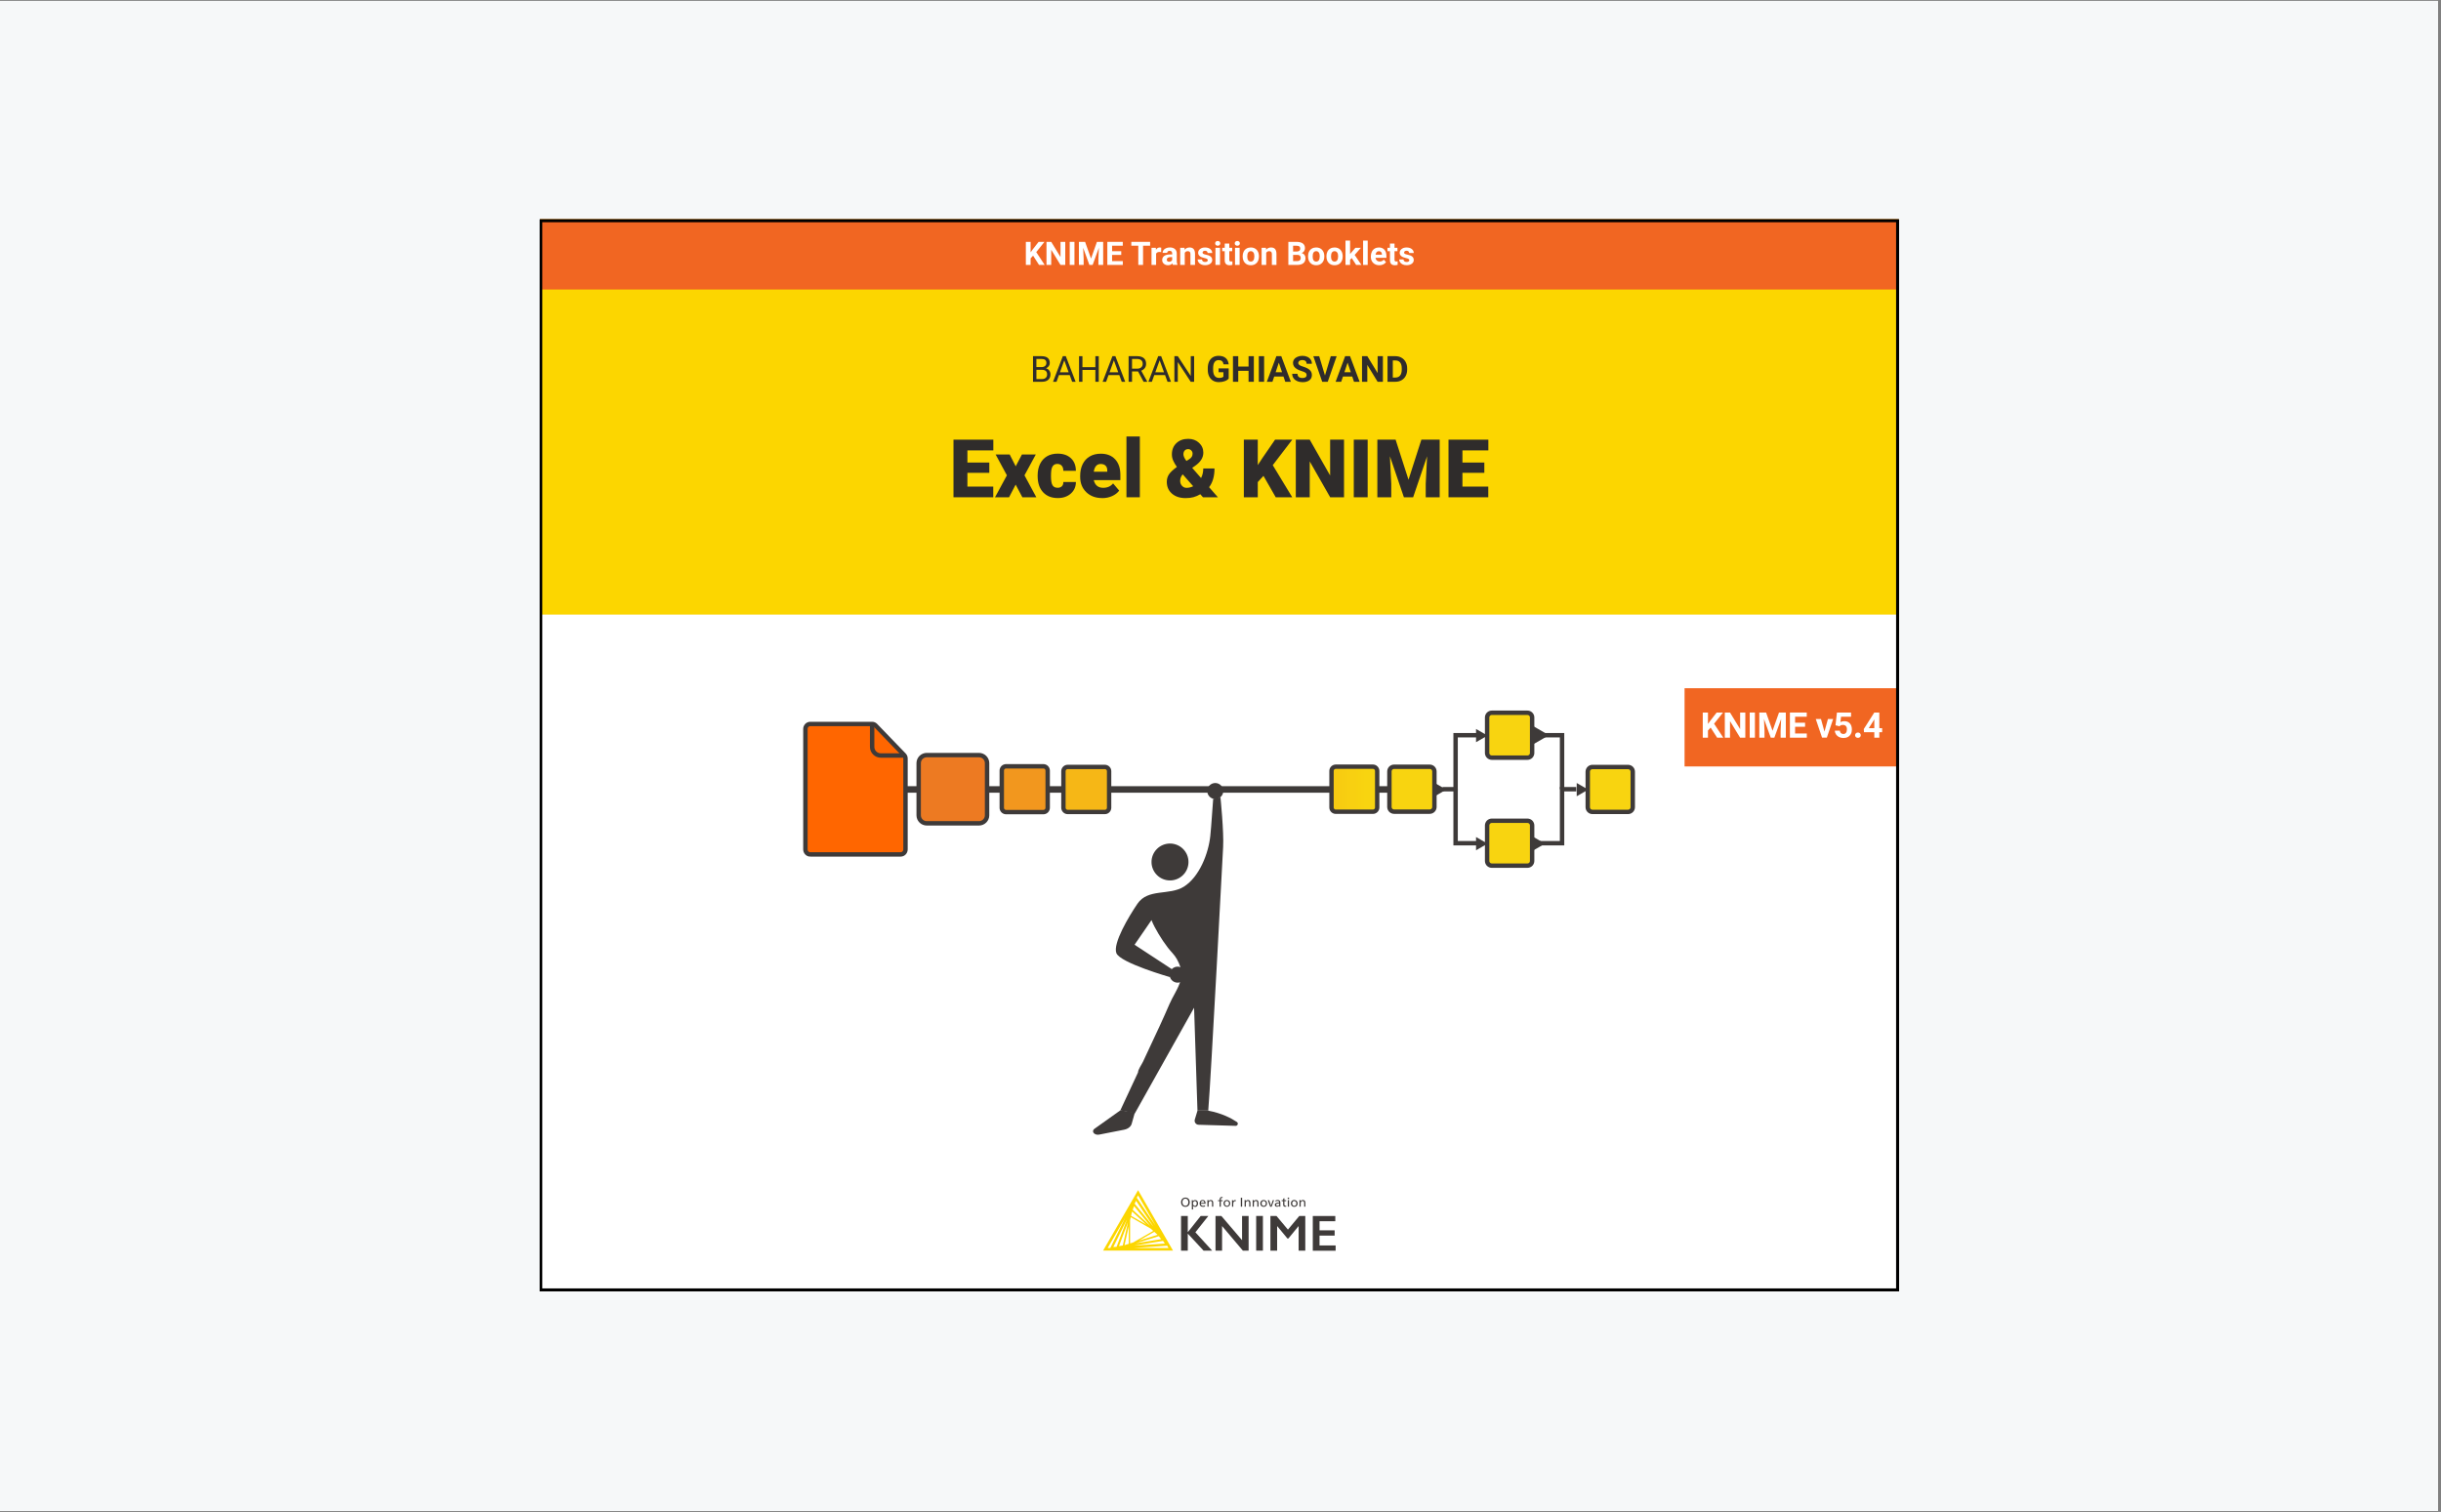 <svg xmlns="http://www.w3.org/2000/svg" xmlns:xlink="http://www.w3.org/1999/xlink" width="807" zoomAndPan="magnify" viewBox="0 0 605.25 375" height="500" preserveAspectRatio="xMidYMid meet" version="1.2"><rect x="0" y="0" width="605.25" height="375" fill="#808080" stroke="none"/><defs><clipPath id="072f1e853f"><path d="M 0 0.23 L 604.5 0.23 L 604.5 374.766 L 0 374.766 Z M 0 0.23 "/></clipPath><clipPath id="ccfc236ec9"><path d="M 133.805 152 L 470.887 152 L 470.887 320.305 L 133.805 320.305 Z M 133.805 152 "/></clipPath><clipPath id="59c99802c5"><path d="M 133.805 54.383 L 470.887 54.383 L 470.887 153 L 133.805 153 Z M 133.805 54.383 "/></clipPath><clipPath id="553202cc56"><path d="M 133.805 54.383 L 470.887 54.383 L 470.887 72 L 133.805 72 Z M 133.805 54.383 "/></clipPath><clipPath id="b851b49183"><path d="M 417 170 L 470.887 170 L 470.887 191 L 417 191 Z M 417 170 "/></clipPath><clipPath id="18063e3911"><path d="M 330 190 L 342 190 L 342 202 L 330 202 Z M 330 190 "/></clipPath><clipPath id="35bbe72d25"><path d="M 331.293 190.254 L 340.504 190.254 C 340.645 190.254 340.781 190.281 340.91 190.336 C 341.039 190.391 341.156 190.465 341.254 190.566 C 341.355 190.664 341.43 190.777 341.484 190.91 C 341.539 191.039 341.566 191.172 341.566 191.312 L 341.566 200.375 C 341.566 200.516 341.539 200.652 341.484 200.781 C 341.43 200.91 341.355 201.023 341.254 201.125 C 341.156 201.223 341.039 201.301 340.91 201.352 C 340.781 201.406 340.645 201.434 340.504 201.434 L 331.293 201.434 C 331.152 201.434 331.016 201.406 330.887 201.352 C 330.758 201.301 330.641 201.223 330.543 201.125 C 330.445 201.023 330.367 200.91 330.312 200.781 C 330.262 200.652 330.234 200.516 330.234 200.375 L 330.234 191.312 C 330.234 191.172 330.262 191.039 330.312 190.91 C 330.367 190.777 330.445 190.664 330.543 190.566 C 330.641 190.465 330.758 190.391 330.887 190.336 C 331.016 190.281 331.152 190.254 331.293 190.254 Z M 331.293 190.254 "/></clipPath><linearGradient x1="394.83" gradientTransform="matrix(0.497,0,0,0.496,133.918,54.384)" y1="285" x2="417.62" gradientUnits="userSpaceOnUse" y2="285" id="8e92691d8b"><stop style="stop-color:#f7ca12;stop-opacity:1;" offset="0"/><stop style="stop-color:#f7ca12;stop-opacity:1;" offset="0.062"/><stop style="stop-color:#f7cb11;stop-opacity:1;" offset="0.125"/><stop style="stop-color:#f7cc11;stop-opacity:1;" offset="0.188"/><stop style="stop-color:#f7cd11;stop-opacity:1;" offset="0.25"/><stop style="stop-color:#f7ce11;stop-opacity:1;" offset="0.312"/><stop style="stop-color:#f8cf11;stop-opacity:1;" offset="0.375"/><stop style="stop-color:#f8d011;stop-opacity:1;" offset="0.438"/><stop style="stop-color:#f8d011;stop-opacity:1;" offset="0.5"/><stop style="stop-color:#f8d110;stop-opacity:1;" offset="0.562"/><stop style="stop-color:#f8d210;stop-opacity:1;" offset="0.625"/><stop style="stop-color:#f8d310;stop-opacity:1;" offset="0.688"/><stop style="stop-color:#f8d410;stop-opacity:1;" offset="0.75"/><stop style="stop-color:#f8d410;stop-opacity:1;" offset="1"/></linearGradient><clipPath id="5c12cdf105"><path d="M 133.805 54.383 L 470.887 54.383 L 470.887 320.305 L 133.805 320.305 Z M 133.805 54.383 "/></clipPath></defs><g id="101510bd67"><g clip-rule="nonzero" clip-path="url(#072f1e853f)"><path style=" stroke:none;fill-rule:nonzero;fill:#ffffff;fill-opacity:1;" d="M 0 0.23 L 604.5 0.23 L 604.5 374.77 L 0 374.77 Z M 0 0.23 "/><path style=" stroke:none;fill-rule:nonzero;fill:#f6f8f9;fill-opacity:1;" d="M 0 0.23 L 604.5 0.23 L 604.5 374.77 L 0 374.77 Z M 0 0.23 "/></g><g clip-rule="nonzero" clip-path="url(#ccfc236ec9)"><path style=" stroke:none;fill-rule:nonzero;fill:#ffffff;fill-opacity:1;" d="M 133.918 152.43 L 470.77 152.43 L 470.77 320.301 L 133.918 320.301 Z M 133.918 152.43 "/></g><g clip-rule="nonzero" clip-path="url(#59c99802c5)"><path style=" stroke:none;fill-rule:nonzero;fill:#fcd600;fill-opacity:1;" d="M 133.918 54.383 L 470.77 54.383 L 470.77 152.434 L 133.918 152.434 Z M 133.918 54.383 "/></g><path style=" stroke:none;fill-rule:nonzero;fill:#2f2c2b;fill-opacity:1;" d="M 245.301 117.273 L 239.871 117.273 L 239.871 120.688 L 246.277 120.688 L 246.277 123.336 L 236.418 123.336 L 236.418 109.047 L 246.297 109.047 L 246.297 111.707 L 239.871 111.707 L 239.871 114.723 L 245.301 114.723 Z M 245.301 117.273 "/><path style=" stroke:none;fill-rule:nonzero;fill:#2f2c2b;fill-opacity:1;" d="M 251.848 115.645 L 253.391 112.719 L 256.828 112.719 L 254.023 117.895 L 256.965 123.344 L 253.504 123.344 L 251.832 120.199 L 250.191 123.344 L 246.711 123.344 L 249.66 117.895 L 246.867 112.719 L 250.348 112.719 L 251.844 115.645 Z M 251.848 115.645 "/><path style=" stroke:none;fill-rule:nonzero;fill:#2f2c2b;fill-opacity:1;" d="M 262.203 120.984 C 262.672 120.984 263.031 120.859 263.289 120.609 C 263.547 120.355 263.668 120.004 263.66 119.551 L 266.77 119.551 C 266.77 120.719 266.352 121.668 265.516 122.414 C 264.68 123.16 263.602 123.531 262.285 123.531 C 260.738 123.531 259.52 123.043 258.625 122.078 C 257.73 121.109 257.285 119.77 257.285 118.051 L 257.285 117.914 C 257.285 116.84 257.484 115.891 257.883 115.07 C 258.281 114.25 258.852 113.613 259.598 113.172 C 260.344 112.73 261.23 112.512 262.254 112.512 C 263.637 112.512 264.734 112.895 265.547 113.66 C 266.355 114.422 266.766 115.461 266.766 116.77 L 263.656 116.77 C 263.656 116.219 263.523 115.797 263.254 115.504 C 262.984 115.211 262.621 115.062 262.168 115.062 C 261.309 115.062 260.809 115.609 260.664 116.703 C 260.617 117.047 260.594 117.523 260.594 118.137 C 260.594 119.203 260.723 119.941 260.977 120.355 C 261.23 120.766 261.637 120.977 262.195 120.977 Z M 262.203 120.984 "/><path style=" stroke:none;fill-rule:nonzero;fill:#2f2c2b;fill-opacity:1;" d="M 273.312 123.535 C 271.68 123.535 270.359 123.051 269.348 122.078 C 268.34 121.105 267.832 119.84 267.832 118.285 L 267.832 118.012 C 267.832 116.926 268.035 115.965 268.438 115.137 C 268.844 114.309 269.43 113.664 270.203 113.207 C 270.98 112.75 271.895 112.527 272.961 112.527 C 274.457 112.527 275.633 112.988 276.5 113.918 C 277.363 114.844 277.797 116.137 277.797 117.789 L 277.797 119.074 L 271.207 119.074 C 271.328 119.668 271.586 120.137 271.984 120.48 C 272.383 120.82 272.906 120.988 273.535 120.988 C 274.586 120.988 275.406 120.621 275.992 119.895 L 277.504 121.68 C 277.09 122.25 276.504 122.703 275.75 123.039 C 274.992 123.379 274.176 123.547 273.309 123.547 Z M 272.938 115.074 C 271.969 115.074 271.395 115.715 271.207 117 L 274.551 117 L 274.551 116.746 C 274.566 116.215 274.43 115.805 274.148 115.516 C 273.863 115.223 273.461 115.078 272.938 115.078 Z M 272.938 115.074 "/><path style=" stroke:none;fill-rule:nonzero;fill:#2f2c2b;fill-opacity:1;" d="M 279.305 108.258 L 282.625 108.258 L 282.625 123.336 L 279.305 123.336 Z M 279.305 108.258 "/><path style=" stroke:none;fill-rule:nonzero;fill:#2f2c2b;fill-opacity:1;" d="M 291.809 115.812 C 291.422 115.262 291.117 114.742 290.898 114.246 C 290.68 113.75 290.57 113.23 290.57 112.707 C 290.57 111.555 290.941 110.621 291.688 109.91 C 292.434 109.203 293.414 108.844 294.617 108.844 C 295.703 108.844 296.598 109.172 297.301 109.832 C 298.008 110.488 298.367 111.305 298.367 112.277 C 298.367 113.496 297.695 114.578 296.352 115.52 L 295.605 116.043 L 297.809 118.562 C 298.172 117.844 298.352 117.055 298.352 116.195 L 301.137 116.195 C 301.137 118.125 300.688 119.676 299.797 120.836 L 301.98 123.336 L 298.281 123.336 L 297.617 122.582 C 297.062 122.91 296.504 123.152 295.93 123.309 C 295.359 123.465 294.707 123.543 293.984 123.543 C 292.57 123.543 291.434 123.168 290.586 122.43 C 289.734 121.691 289.309 120.711 289.309 119.5 C 289.309 118.84 289.477 118.238 289.816 117.703 C 290.152 117.168 290.809 116.543 291.785 115.828 L 291.812 115.809 Z M 294.199 120.996 C 294.777 120.996 295.328 120.859 295.852 120.594 L 293.273 117.668 L 293.188 117.73 C 292.812 118.184 292.625 118.703 292.625 119.277 C 292.625 119.754 292.773 120.16 293.078 120.492 C 293.379 120.824 293.754 120.996 294.195 120.996 Z M 293.43 112.66 C 293.43 113.117 293.68 113.672 294.176 114.328 L 294.836 113.918 C 295.141 113.719 295.359 113.52 295.492 113.305 C 295.629 113.094 295.703 112.828 295.703 112.512 C 295.703 112.211 295.598 111.953 295.387 111.727 C 295.18 111.504 294.922 111.395 294.613 111.395 C 294.246 111.395 293.957 111.508 293.746 111.742 C 293.539 111.977 293.434 112.277 293.434 112.66 Z M 293.43 112.66 "/><path style=" stroke:none;fill-rule:nonzero;fill:#2f2c2b;fill-opacity:1;" d="M 313.281 118.023 L 311.867 119.57 L 311.867 123.336 L 308.414 123.336 L 308.414 109.047 L 311.867 109.047 L 311.867 115.352 L 313.062 113.535 L 316.152 109.047 L 320.418 109.047 L 315.582 115.371 L 320.418 123.344 L 316.324 123.344 L 313.277 118.023 Z M 313.281 118.023 "/><path style=" stroke:none;fill-rule:nonzero;fill:#2f2c2b;fill-opacity:1;" d="M 333.25 123.336 L 329.82 123.336 L 324.75 114.441 L 324.75 123.336 L 321.297 123.336 L 321.297 109.047 L 324.75 109.047 L 329.809 117.941 L 329.809 109.047 L 333.25 109.047 Z M 333.25 123.336 "/><path style=" stroke:none;fill-rule:nonzero;fill:#2f2c2b;fill-opacity:1;" d="M 335.672 109.047 L 339.113 109.047 L 339.113 123.336 L 335.672 123.336 Z M 335.672 109.047 "/><path style=" stroke:none;fill-rule:nonzero;fill:#2f2c2b;fill-opacity:1;" d="M 346.043 109.047 L 349.242 118.988 L 352.43 109.047 L 356.973 109.047 L 356.973 123.336 L 353.512 123.336 L 353.512 120.004 L 353.848 113.172 L 350.387 123.344 L 348.102 123.344 L 344.633 113.164 L 344.965 120.004 L 344.965 123.336 L 341.516 123.336 L 341.516 109.047 L 346.051 109.047 Z M 346.043 109.047 "/><path style=" stroke:none;fill-rule:nonzero;fill:#2f2c2b;fill-opacity:1;" d="M 368.043 117.273 L 362.613 117.273 L 362.613 120.688 L 369.02 120.688 L 369.02 123.336 L 359.16 123.336 L 359.16 109.047 L 369.039 109.047 L 369.039 111.707 L 362.613 111.707 L 362.613 114.723 L 368.043 114.723 Z M 368.043 117.273 "/><path style=" stroke:none;fill-rule:nonzero;fill:#2f2c2b;fill-opacity:1;" d="M 256.137 94.691 L 256.137 88.34 L 258.215 88.34 C 258.906 88.34 259.426 88.484 259.773 88.766 C 260.121 89.051 260.297 89.473 260.297 90.031 C 260.297 90.332 260.211 90.594 260.043 90.82 C 259.871 91.051 259.645 91.23 259.352 91.352 C 259.695 91.445 259.969 91.629 260.164 91.898 C 260.363 92.168 260.465 92.488 260.465 92.863 C 260.465 93.434 260.281 93.879 259.906 94.207 C 259.535 94.535 259.012 94.691 258.336 94.691 L 256.129 94.691 Z M 256.98 91.051 L 258.246 91.051 C 258.613 91.051 258.906 90.957 259.125 90.777 C 259.344 90.594 259.453 90.344 259.453 90.027 C 259.453 89.68 259.352 89.422 259.148 89.262 C 258.941 89.105 258.633 89.023 258.215 89.023 L 256.973 89.023 L 256.973 91.051 Z M 256.98 91.727 L 256.98 94.012 L 258.367 94.012 C 258.758 94.012 259.062 93.914 259.289 93.711 C 259.52 93.508 259.629 93.23 259.629 92.875 C 259.629 92.113 259.211 91.73 258.379 91.73 L 256.984 91.73 Z M 256.98 91.727 "/><path style=" stroke:none;fill-rule:nonzero;fill:#2f2c2b;fill-opacity:1;" d="M 265.227 93.031 L 262.562 93.031 L 261.965 94.691 L 261.102 94.691 L 263.531 88.34 L 264.27 88.34 L 266.703 94.691 L 265.844 94.691 L 265.238 93.031 Z M 262.812 92.344 L 264.973 92.344 L 263.891 89.371 Z M 262.812 92.344 "/><path style=" stroke:none;fill-rule:nonzero;fill:#2f2c2b;fill-opacity:1;" d="M 272.441 94.691 L 271.598 94.691 L 271.598 91.754 L 268.391 91.754 L 268.391 94.691 L 267.551 94.691 L 267.551 88.34 L 268.391 88.34 L 268.391 91.07 L 271.598 91.07 L 271.598 88.34 L 272.441 88.34 Z M 272.441 94.691 "/><path style=" stroke:none;fill-rule:nonzero;fill:#2f2c2b;fill-opacity:1;" d="M 277.523 93.031 L 274.859 93.031 L 274.262 94.691 L 273.398 94.691 L 275.828 88.34 L 276.562 88.34 L 279 94.691 L 278.141 94.691 L 277.535 93.031 Z M 275.113 92.344 L 277.273 92.344 L 276.191 89.371 Z M 275.113 92.344 "/><path style=" stroke:none;fill-rule:nonzero;fill:#2f2c2b;fill-opacity:1;" d="M 282.184 92.121 L 280.688 92.121 L 280.688 94.691 L 279.84 94.691 L 279.84 88.34 L 281.949 88.34 C 282.664 88.34 283.215 88.504 283.605 88.828 C 283.992 89.148 284.18 89.625 284.18 90.25 C 284.18 90.648 284.07 90.992 283.859 91.281 C 283.645 91.574 283.348 91.793 282.965 91.941 L 284.461 94.637 L 284.461 94.691 L 283.559 94.691 L 282.176 92.121 Z M 280.688 91.438 L 281.973 91.438 C 282.391 91.438 282.719 91.328 282.969 91.113 C 283.215 90.902 283.336 90.609 283.336 90.25 C 283.336 89.859 283.215 89.555 282.984 89.348 C 282.75 89.141 282.41 89.031 281.969 89.031 L 280.688 89.031 L 280.688 91.441 Z M 280.688 91.438 "/><path style=" stroke:none;fill-rule:nonzero;fill:#2f2c2b;fill-opacity:1;" d="M 288.871 93.031 L 286.203 93.031 L 285.609 94.691 L 284.742 94.691 L 287.176 88.34 L 287.91 88.34 L 290.348 94.691 L 289.488 94.691 L 288.879 93.031 Z M 286.457 92.344 L 288.621 92.344 L 287.539 89.371 Z M 286.457 92.344 "/><path style=" stroke:none;fill-rule:nonzero;fill:#2f2c2b;fill-opacity:1;" d="M 296.086 94.691 L 295.238 94.691 L 292.039 89.801 L 292.039 94.691 L 291.191 94.691 L 291.191 88.34 L 292.039 88.34 L 295.25 93.258 L 295.25 88.34 L 296.086 88.34 Z M 296.086 94.691 "/><path style=" stroke:none;fill-rule:nonzero;fill:#2f2c2b;fill-opacity:1;" d="M 304.656 93.891 C 304.422 94.172 304.086 94.391 303.656 94.543 C 303.23 94.699 302.746 94.777 302.227 94.777 C 301.672 94.777 301.191 94.66 300.777 94.414 C 300.367 94.172 300.043 93.824 299.82 93.371 C 299.594 92.922 299.477 92.379 299.469 91.766 L 299.469 91.332 C 299.469 90.699 299.578 90.152 299.793 89.684 C 300.008 89.219 300.316 88.867 300.719 88.621 C 301.121 88.379 301.594 88.254 302.137 88.254 C 302.891 88.254 303.477 88.434 303.906 88.797 C 304.332 89.16 304.582 89.68 304.66 90.363 L 303.383 90.363 C 303.324 90.004 303.195 89.734 302.996 89.566 C 302.797 89.398 302.523 89.312 302.172 89.312 C 301.723 89.312 301.383 89.48 301.152 89.812 C 300.918 90.148 300.797 90.648 300.797 91.309 L 300.797 91.715 C 300.797 92.379 300.922 92.887 301.176 93.223 C 301.43 93.562 301.801 93.734 302.289 93.734 C 302.777 93.734 303.137 93.633 303.344 93.422 L 303.344 92.324 L 302.152 92.324 L 302.152 91.363 L 304.656 91.363 L 304.656 93.898 Z M 304.656 93.891 "/><path style=" stroke:none;fill-rule:nonzero;fill:#2f2c2b;fill-opacity:1;" d="M 310.895 94.691 L 309.582 94.691 L 309.582 91.973 L 307.027 91.973 L 307.027 94.691 L 305.715 94.691 L 305.715 88.34 L 307.027 88.34 L 307.027 90.914 L 309.582 90.914 L 309.582 88.34 L 310.895 88.34 Z M 310.895 94.691 "/><path style=" stroke:none;fill-rule:nonzero;fill:#2f2c2b;fill-opacity:1;" d="M 312.125 88.34 L 313.438 88.34 L 313.438 94.691 L 312.125 94.691 Z M 312.125 88.34 "/><path style=" stroke:none;fill-rule:nonzero;fill:#2f2c2b;fill-opacity:1;" d="M 318.242 93.383 L 315.941 93.383 L 315.504 94.691 L 314.113 94.691 L 316.48 88.34 L 317.695 88.34 L 320.074 94.691 L 318.684 94.691 Z M 316.297 92.324 L 317.887 92.324 L 317.086 89.949 Z M 316.297 92.324 "/><path style=" stroke:none;fill-rule:nonzero;fill:#2f2c2b;fill-opacity:1;" d="M 323.973 93.027 C 323.973 92.777 323.883 92.59 323.711 92.453 C 323.535 92.32 323.223 92.18 322.766 92.039 C 322.309 91.895 321.949 91.746 321.688 91.605 C 320.965 91.215 320.602 90.691 320.602 90.031 C 320.602 89.691 320.695 89.383 320.891 89.113 C 321.086 88.848 321.363 88.633 321.727 88.484 C 322.09 88.336 322.496 88.254 322.949 88.254 C 323.402 88.254 323.809 88.34 324.16 88.504 C 324.516 88.668 324.793 88.902 324.992 89.199 C 325.191 89.496 325.285 89.84 325.285 90.223 L 323.973 90.223 C 323.973 89.93 323.883 89.703 323.699 89.539 C 323.516 89.379 323.258 89.297 322.926 89.297 C 322.59 89.297 322.352 89.367 322.18 89.5 C 322.004 89.637 321.91 89.812 321.91 90.039 C 321.91 90.246 322.016 90.414 322.223 90.559 C 322.434 90.699 322.738 90.828 323.145 90.949 C 323.887 91.176 324.43 91.453 324.773 91.785 C 325.117 92.117 325.285 92.527 325.285 93.027 C 325.285 93.578 325.078 94.008 324.66 94.32 C 324.242 94.633 323.68 94.789 322.98 94.789 C 322.492 94.789 322.043 94.699 321.641 94.52 C 321.238 94.34 320.93 94.098 320.723 93.785 C 320.508 93.473 320.402 93.113 320.402 92.703 L 321.723 92.703 C 321.723 93.402 322.137 93.754 322.98 93.754 C 323.293 93.754 323.535 93.691 323.711 93.566 C 323.883 93.441 323.973 93.262 323.973 93.035 Z M 323.973 93.027 "/><path style=" stroke:none;fill-rule:nonzero;fill:#2f2c2b;fill-opacity:1;" d="M 328.527 93.121 L 329.969 88.344 L 331.43 88.344 L 329.215 94.699 L 327.848 94.699 L 325.641 88.344 L 327.094 88.344 Z M 328.527 93.121 "/><path style=" stroke:none;fill-rule:nonzero;fill:#2f2c2b;fill-opacity:1;" d="M 335.289 93.383 L 332.992 93.383 L 332.555 94.691 L 331.164 94.691 L 333.531 88.34 L 334.742 88.34 L 337.125 94.691 L 335.73 94.691 Z M 333.344 92.324 L 334.938 92.324 L 334.137 89.949 Z M 333.344 92.324 "/><path style=" stroke:none;fill-rule:nonzero;fill:#2f2c2b;fill-opacity:1;" d="M 342.891 94.691 L 341.578 94.691 L 339.027 90.516 L 339.027 94.691 L 337.715 94.691 L 337.715 88.34 L 339.027 88.34 L 341.586 92.527 L 341.586 88.34 L 342.891 88.34 Z M 342.891 94.691 "/><path style=" stroke:none;fill-rule:nonzero;fill:#2f2c2b;fill-opacity:1;" d="M 344.039 94.691 L 344.039 88.34 L 346 88.34 C 346.555 88.34 347.059 88.465 347.5 88.719 C 347.945 88.969 348.285 89.328 348.535 89.789 C 348.785 90.25 348.91 90.781 348.91 91.371 L 348.91 91.664 C 348.91 92.258 348.785 92.781 348.547 93.238 C 348.301 93.699 347.957 94.055 347.516 94.305 C 347.074 94.559 346.57 94.688 346.02 94.688 L 344.051 94.688 Z M 345.348 89.402 L 345.348 93.641 L 345.98 93.641 C 346.492 93.641 346.883 93.473 347.152 93.141 C 347.422 92.809 347.562 92.324 347.566 91.707 L 347.566 91.367 C 347.566 90.723 347.434 90.23 347.164 89.898 C 346.895 89.566 346.5 89.398 345.988 89.398 L 345.344 89.398 Z M 345.348 89.402 "/><path style=" stroke:none;fill-rule:nonzero;fill:#fcd600;fill-opacity:1;" d="M 282.191 295.191 L 273.512 310.184 L 290.855 310.184 L 282.188 295.191 Z M 280.207 308.391 L 280.207 302.676 L 280.383 301.887 L 285.344 304.746 L 285.945 305.297 L 280.984 308.152 L 280.203 308.391 Z M 280.457 301.547 L 280.695 300.469 L 284.234 303.73 Z M 279.879 308.496 L 278.828 308.824 L 279.879 304.133 Z M 286.211 305.523 L 287.023 306.262 L 282.418 307.703 L 286.211 305.52 Z M 280.859 300.059 L 281.199 299.156 L 285.215 304.059 L 280.855 300.059 Z M 278.398 308.91 L 277.445 309.074 L 279.691 303.133 L 278.398 308.914 Z M 287.32 306.602 L 287.922 307.34 L 281.656 308.367 Z M 281.336 298.551 L 281.691 297.82 L 285.984 304.215 L 281.336 298.543 Z M 276.852 309.246 L 276.047 309.297 L 279.453 302.387 Z M 288.371 307.766 L 288.824 308.434 L 281.129 308.949 L 288.379 307.773 Z M 286.512 303.98 L 281.863 297.062 L 282.191 296.496 Z M 278.977 302.051 L 275.297 309.535 L 274.645 309.535 Z M 281.062 309.535 L 289.402 308.969 L 289.73 309.535 Z M 281.062 309.535 "/><path style=" stroke:none;fill-rule:nonzero;fill:#3e3a39;fill-opacity:1;" d="M 295.004 298.164 C 295.004 298.879 294.594 299.328 293.926 299.328 C 293.262 299.328 292.848 298.879 292.848 298.176 C 292.848 297.477 293.285 297.027 293.953 297.027 C 294.578 297.039 295.004 297.488 295.004 298.168 Z M 293.18 298.164 C 293.18 298.703 293.469 299.066 293.922 299.066 C 294.375 299.066 294.652 298.703 294.652 298.176 C 294.652 297.652 294.363 297.289 293.922 297.289 C 293.48 297.289 293.18 297.652 293.18 298.168 Z M 293.18 298.164 "/><path style=" stroke:none;fill-rule:nonzero;fill:#3e3a39;fill-opacity:1;" d="M 295.508 298.152 C 295.508 297.98 295.508 297.801 295.492 297.676 L 295.781 297.676 C 295.781 297.742 295.797 297.852 295.797 297.938 C 295.91 297.742 296.125 297.625 296.363 297.637 C 296.777 297.637 297.062 297.973 297.062 298.465 C 297.062 298.98 296.777 299.344 296.363 299.344 C 296.141 299.344 295.926 299.23 295.812 299.031 C 295.812 299.098 295.824 299.344 295.824 299.434 L 295.824 299.973 L 295.523 299.973 L 295.508 298.156 Z M 295.805 298.488 C 295.805 298.816 296.02 299.09 296.285 299.09 C 296.547 299.09 296.734 298.828 296.734 298.488 C 296.734 298.129 296.562 297.891 296.285 297.891 C 296.004 297.891 295.805 298.152 295.805 298.488 Z M 295.805 298.488 "/><path style=" stroke:none;fill-rule:nonzero;fill:#3e3a39;fill-opacity:1;" d="M 297.738 298.551 C 297.738 298.836 297.965 299.074 298.258 299.074 L 298.309 299.074 C 298.473 299.074 298.637 299.035 298.785 298.953 L 298.801 299.23 C 298.637 299.293 298.473 299.328 298.297 299.328 C 297.754 299.328 297.441 299 297.441 298.465 C 297.441 297.93 297.754 297.625 298.223 297.625 C 298.648 297.625 298.922 297.891 298.922 298.43 L 298.922 298.555 L 297.746 298.555 Z M 298.621 298.328 C 298.621 298.016 298.445 297.863 298.207 297.863 C 297.969 297.863 297.781 298.039 297.754 298.328 Z M 298.621 298.328 "/><path style=" stroke:none;fill-rule:nonzero;fill:#3e3a39;fill-opacity:1;" d="M 299.664 297.926 C 299.777 297.734 299.992 297.621 300.207 297.621 C 300.668 297.621 300.824 297.926 300.824 298.359 L 300.824 299.289 L 300.52 299.289 L 300.52 298.484 C 300.52 298.172 300.496 297.871 300.141 297.871 C 299.977 297.871 299.828 297.961 299.754 298.109 C 299.688 298.23 299.664 298.371 299.68 298.512 L 299.68 299.289 L 299.375 299.289 L 299.375 298.137 C 299.375 297.965 299.375 297.785 299.359 297.66 L 299.664 297.66 C 299.648 297.734 299.664 297.836 299.664 297.926 Z M 299.664 297.926 "/><path style=" stroke:none;fill-rule:nonzero;fill:#3e3a39;fill-opacity:1;" d="M 303.141 297.137 C 303.09 297.121 303.039 297.109 302.992 297.109 C 302.793 297.109 302.711 297.223 302.711 297.512 L 302.711 297.676 L 303.148 297.676 L 303.148 297.914 L 302.711 297.914 L 302.711 299.293 L 302.398 299.293 L 302.398 297.914 L 302.02 297.914 L 302.02 297.676 L 302.41 297.676 L 302.41 297.527 C 302.41 297.141 302.547 296.879 302.938 296.879 C 303.012 296.879 303.086 296.891 303.16 296.902 L 303.137 297.141 Z M 303.141 297.137 "/><path style=" stroke:none;fill-rule:nonzero;fill:#3e3a39;fill-opacity:1;" d="M 305.051 298.488 C 305.051 298.953 304.672 299.328 304.207 299.328 C 303.746 299.328 303.367 298.953 303.367 298.488 C 303.344 298.039 303.684 297.652 304.133 297.625 L 304.207 297.625 C 304.699 297.625 305.051 297.988 305.051 298.488 Z M 303.695 298.488 C 303.695 298.844 303.91 299.082 304.223 299.082 C 304.535 299.082 304.742 298.844 304.742 298.488 C 304.742 298.137 304.527 297.875 304.215 297.875 C 303.902 297.875 303.695 298.129 303.695 298.488 Z M 303.695 298.488 "/><path style=" stroke:none;fill-rule:nonzero;fill:#3e3a39;fill-opacity:1;" d="M 305.805 297.938 C 305.879 297.75 306.07 297.637 306.258 297.625 C 306.309 297.625 306.355 297.625 306.406 297.652 L 306.406 297.938 C 306.355 297.914 306.293 297.914 306.242 297.914 C 305.965 297.914 305.789 298.152 305.789 298.566 L 305.789 299.305 L 305.488 299.305 L 305.488 298.164 C 305.488 297.988 305.488 297.809 305.473 297.688 L 305.773 297.688 C 305.789 297.762 305.801 297.852 305.801 297.938 Z M 305.805 297.938 "/><path style=" stroke:none;fill-rule:nonzero;fill:#3e3a39;fill-opacity:1;" d="M 307.66 297.07 L 307.988 297.07 L 307.988 299.289 L 307.66 299.289 Z M 307.66 297.07 "/><path style=" stroke:none;fill-rule:nonzero;fill:#3e3a39;fill-opacity:1;" d="M 308.895 297.926 C 309.008 297.734 309.223 297.621 309.434 297.621 C 309.898 297.621 310.051 297.926 310.051 298.359 L 310.051 299.289 L 309.746 299.289 L 309.746 298.484 C 309.746 298.172 309.723 297.871 309.371 297.871 C 309.207 297.871 309.059 297.961 308.98 298.109 C 308.918 298.23 308.895 298.371 308.906 298.512 L 308.906 299.289 L 308.605 299.289 L 308.605 298.137 C 308.605 297.965 308.605 297.785 308.59 297.66 L 308.895 297.66 C 308.879 297.734 308.895 297.836 308.895 297.926 Z M 308.895 297.926 "/><path style=" stroke:none;fill-rule:nonzero;fill:#3e3a39;fill-opacity:1;" d="M 310.906 297.926 C 311.02 297.734 311.234 297.621 311.449 297.621 C 311.91 297.621 312.051 297.926 312.051 298.359 L 312.051 299.289 L 311.746 299.289 L 311.746 298.484 C 311.746 298.172 311.723 297.871 311.367 297.871 C 311.203 297.871 311.055 297.961 310.98 298.109 C 310.918 298.23 310.891 298.371 310.906 298.512 L 310.906 299.289 L 310.602 299.289 L 310.602 298.137 C 310.602 297.965 310.602 297.785 310.59 297.66 L 310.891 297.66 C 310.891 297.734 310.891 297.836 310.906 297.926 Z M 310.906 297.926 "/><path style=" stroke:none;fill-rule:nonzero;fill:#3e3a39;fill-opacity:1;" d="M 314.168 298.488 C 314.191 298.926 313.84 299.32 313.402 299.328 L 313.328 299.328 C 312.875 299.344 312.496 298.992 312.488 298.539 L 312.488 298.488 C 312.461 298.039 312.801 297.652 313.254 297.625 L 313.328 297.625 C 313.828 297.625 314.168 297.988 314.168 298.488 Z M 312.824 298.488 C 312.824 298.844 313.039 299.082 313.344 299.082 C 313.645 299.082 313.859 298.844 313.859 298.488 C 313.859 298.137 313.645 297.875 313.332 297.875 C 313.02 297.875 312.832 298.129 312.832 298.488 Z M 312.824 298.488 "/><path style=" stroke:none;fill-rule:nonzero;fill:#3e3a39;fill-opacity:1;" d="M 315.023 298.664 C 315.062 298.762 315.113 298.941 315.137 299.051 C 315.164 298.938 315.227 298.75 315.262 298.664 L 315.59 297.672 L 315.902 297.672 L 315.301 299.301 L 314.938 299.301 L 314.348 297.672 L 314.676 297.672 L 315.027 298.664 Z M 315.023 298.664 "/><path style=" stroke:none;fill-rule:nonzero;fill:#3e3a39;fill-opacity:1;" d="M 316.266 297.762 C 316.43 297.672 316.621 297.621 316.809 297.621 C 317.285 297.621 317.461 297.898 317.461 298.273 L 317.461 298.797 C 317.461 298.973 317.461 299.176 317.473 299.289 L 317.195 299.289 L 317.195 299 C 317.082 299.199 316.883 299.312 316.652 299.305 C 316.301 299.305 316.086 299.117 316.086 298.812 C 316.086 298.477 316.402 298.285 316.941 298.285 C 317.008 298.285 317.09 298.285 317.168 298.301 L 317.168 298.285 C 317.168 298.008 317.027 297.875 316.754 297.875 C 316.578 297.875 316.414 297.938 316.277 298.023 L 316.262 297.762 Z M 317.023 298.516 C 316.621 298.516 316.422 298.613 316.422 298.828 C 316.422 298.992 316.543 299.082 316.734 299.082 C 316.906 299.082 317.062 298.992 317.137 298.844 C 317.176 298.742 317.199 298.629 317.188 298.516 Z M 317.023 298.516 "/><path style=" stroke:none;fill-rule:nonzero;fill:#3e3a39;fill-opacity:1;" d="M 318.465 297.676 L 318.902 297.676 L 318.902 297.914 L 318.465 297.914 L 318.465 298.629 C 318.465 298.891 318.504 299.066 318.742 299.066 C 318.809 299.066 318.867 299.051 318.918 299.027 L 318.93 299.266 C 318.844 299.289 318.758 299.312 318.668 299.312 C 318.254 299.312 318.164 299.062 318.164 298.715 L 318.164 297.91 L 317.789 297.91 L 317.789 297.672 L 318.164 297.672 L 318.164 297.285 L 318.469 297.184 L 318.469 297.676 Z M 318.465 297.676 "/><path style=" stroke:none;fill-rule:nonzero;fill:#3e3a39;fill-opacity:1;" d="M 319.633 297.375 L 319.293 297.375 L 319.293 297.035 L 319.633 297.035 Z M 319.621 299.289 L 319.309 299.289 L 319.309 297.66 L 319.621 297.66 Z M 319.621 299.289 "/><path style=" stroke:none;fill-rule:nonzero;fill:#3e3a39;fill-opacity:1;" d="M 321.754 298.488 C 321.781 298.926 321.441 299.305 320.988 299.328 L 320.914 299.328 C 320.461 299.344 320.086 298.992 320.074 298.539 L 320.074 298.477 C 320.051 298.023 320.387 297.637 320.84 297.613 L 320.914 297.613 C 321.406 297.625 321.754 297.988 321.754 298.488 Z M 320.398 298.488 C 320.398 298.844 320.613 299.082 320.914 299.082 C 321.219 299.082 321.434 298.844 321.434 298.488 C 321.434 298.137 321.219 297.875 320.906 297.875 C 320.594 297.875 320.402 298.129 320.402 298.488 Z M 320.398 298.488 "/><path style=" stroke:none;fill-rule:nonzero;fill:#3e3a39;fill-opacity:1;" d="M 322.512 297.926 C 322.625 297.734 322.84 297.621 323.055 297.621 C 323.516 297.621 323.668 297.926 323.668 298.359 L 323.668 299.289 L 323.367 299.289 L 323.367 298.484 C 323.367 298.172 323.328 297.871 322.988 297.871 C 322.824 297.871 322.676 297.961 322.586 298.109 C 322.52 298.23 322.496 298.371 322.512 298.512 L 322.512 299.289 L 322.207 299.289 L 322.207 298.137 C 322.207 297.965 322.207 297.785 322.191 297.66 L 322.496 297.66 C 322.496 297.734 322.496 297.836 322.512 297.926 Z M 322.512 297.926 "/><path style=" stroke:none;fill-rule:nonzero;fill:#3e3a39;fill-opacity:1;" d="M 294.512 301.586 L 294.512 305.562 L 294.555 305.562 L 297.719 301.586 L 299.613 301.586 L 296.398 305.637 L 300.555 310.188 L 298.422 310.188 L 294.512 305.965 L 294.512 310.188 L 292.844 310.188 L 292.844 301.586 Z M 294.512 301.586 "/><path style=" stroke:none;fill-rule:nonzero;fill:#3e3a39;fill-opacity:1;" d="M 302.84 301.586 L 307.969 307.594 L 307.969 301.586 L 309.598 301.586 L 309.598 310.188 L 308.168 310.188 L 303.016 304.086 L 303.016 310.188 L 301.387 310.188 L 301.387 301.586 Z M 302.84 301.586 "/><path style=" stroke:none;fill-rule:nonzero;fill:#3e3a39;fill-opacity:1;" d="M 311.469 301.586 L 313.141 301.586 L 313.141 310.188 L 311.469 310.188 Z M 311.469 301.586 "/><path style=" stroke:none;fill-rule:nonzero;fill:#3e3a39;fill-opacity:1;" d="M 316.504 301.586 L 319.344 304.973 L 322.168 301.586 L 323.648 301.586 L 323.648 310.188 L 321.996 310.188 L 321.996 304.145 L 321.945 304.145 L 319.457 307.176 L 319.219 307.176 L 316.719 304.145 L 316.668 304.145 L 316.668 310.188 L 315 310.188 L 315 301.586 Z M 316.504 301.586 "/><path style=" stroke:none;fill-rule:nonzero;fill:#3e3a39;fill-opacity:1;" d="M 331.09 301.586 L 331.09 302.895 L 327.18 302.895 L 327.18 305.152 L 330.926 305.152 L 330.926 306.457 L 327.18 306.457 L 327.18 308.902 L 331.172 308.902 L 331.172 310.211 L 325.508 310.211 L 325.508 301.598 L 331.09 301.598 Z M 331.09 301.586 "/><g clip-rule="nonzero" clip-path="url(#553202cc56)"><path style=" stroke:none;fill-rule:nonzero;fill:#f16622;fill-opacity:1;" d="M 133.918 54.383 L 470.77 54.383 L 470.77 71.812 L 133.918 71.812 Z M 133.918 54.383 "/></g><path style=" stroke:none;fill-rule:nonzero;fill:#ffffff;fill-opacity:1;" d="M 256.152 63.414 L 255.543 64.074 L 255.543 65.707 L 254.363 65.707 L 254.363 59.988 L 255.543 59.988 L 255.543 62.578 L 256.059 61.871 L 257.52 59.988 L 258.973 59.988 L 256.938 62.531 L 259.031 65.707 L 257.629 65.707 L 256.16 63.414 Z M 256.152 63.414 "/><path style=" stroke:none;fill-rule:nonzero;fill:#ffffff;fill-opacity:1;" d="M 264.129 65.707 L 262.949 65.707 L 260.652 61.945 L 260.652 65.707 L 259.477 65.707 L 259.477 59.988 L 260.652 59.988 L 262.957 63.754 L 262.957 59.988 L 264.133 59.988 L 264.133 65.707 Z M 264.129 65.707 "/><path style=" stroke:none;fill-rule:nonzero;fill:#ffffff;fill-opacity:1;" d="M 265.238 59.988 L 266.414 59.988 L 266.414 65.707 L 265.238 65.707 Z M 265.238 59.988 "/><path style=" stroke:none;fill-rule:nonzero;fill:#ffffff;fill-opacity:1;" d="M 269.051 59.988 L 270.523 64.133 L 271.984 59.988 L 273.535 59.988 L 273.535 65.707 L 272.352 65.707 L 272.352 64.145 L 272.473 61.449 L 270.926 65.707 L 270.113 65.707 L 268.574 61.453 L 268.691 64.148 L 268.691 65.711 L 267.516 65.711 L 267.516 59.992 L 269.055 59.992 Z M 269.051 59.988 "/><path style=" stroke:none;fill-rule:nonzero;fill:#ffffff;fill-opacity:1;" d="M 278.012 63.23 L 275.742 63.23 L 275.742 64.758 L 278.402 64.758 L 278.402 65.707 L 274.566 65.707 L 274.566 59.988 L 278.395 59.988 L 278.395 60.941 L 275.742 60.941 L 275.742 62.305 L 278.012 62.305 Z M 278.012 63.23 "/><path style=" stroke:none;fill-rule:nonzero;fill:#ffffff;fill-opacity:1;" d="M 285.176 60.941 L 283.422 60.941 L 283.422 65.707 L 282.242 65.707 L 282.242 60.941 L 280.512 60.941 L 280.512 59.988 L 285.176 59.988 Z M 285.176 60.941 "/><path style=" stroke:none;fill-rule:nonzero;fill:#ffffff;fill-opacity:1;" d="M 287.91 62.52 C 287.758 62.5 287.617 62.488 287.504 62.488 C 287.074 62.488 286.793 62.633 286.656 62.926 L 286.656 65.707 L 285.52 65.707 L 285.52 61.457 L 286.594 61.457 L 286.621 61.965 C 286.852 61.57 287.164 61.379 287.57 61.379 C 287.695 61.379 287.816 61.395 287.926 61.426 Z M 287.91 62.52 "/><path style=" stroke:none;fill-rule:nonzero;fill:#ffffff;fill-opacity:1;" d="M 290.805 65.707 C 290.75 65.602 290.715 65.477 290.691 65.324 C 290.418 65.633 290.059 65.785 289.617 65.785 C 289.199 65.785 288.855 65.668 288.582 65.422 C 288.309 65.18 288.168 64.879 288.168 64.512 C 288.168 64.059 288.34 63.715 288.672 63.473 C 289.004 63.234 289.488 63.109 290.121 63.105 L 290.645 63.105 L 290.645 62.863 C 290.645 62.664 290.594 62.508 290.496 62.391 C 290.395 62.27 290.238 62.211 290.02 62.211 C 289.828 62.211 289.676 62.258 289.566 62.352 C 289.457 62.445 289.402 62.57 289.402 62.727 L 288.262 62.727 C 288.262 62.48 288.34 62.258 288.492 62.043 C 288.645 61.828 288.859 61.672 289.137 61.551 C 289.418 61.434 289.73 61.371 290.074 61.371 C 290.594 61.371 291.012 61.504 291.32 61.766 C 291.629 62.027 291.785 62.395 291.785 62.871 L 291.785 64.715 C 291.785 65.117 291.844 65.422 291.953 65.625 L 291.953 65.691 L 290.805 65.691 Z M 289.863 64.918 C 290.035 64.918 290.188 64.879 290.328 64.805 C 290.473 64.727 290.574 64.629 290.641 64.504 L 290.641 63.773 L 290.219 63.773 C 289.652 63.773 289.348 63.973 289.309 64.367 L 289.309 64.43 C 289.309 64.57 289.352 64.688 289.453 64.777 C 289.551 64.867 289.684 64.918 289.859 64.918 Z M 289.863 64.918 "/><path style=" stroke:none;fill-rule:nonzero;fill:#ffffff;fill-opacity:1;" d="M 293.703 61.457 L 293.738 61.949 C 294.039 61.57 294.449 61.379 294.961 61.379 C 295.414 61.379 295.746 61.512 295.969 61.773 C 296.188 62.039 296.305 62.434 296.309 62.961 L 296.309 65.707 L 295.168 65.707 L 295.168 62.992 C 295.168 62.746 295.113 62.574 295.012 62.465 C 294.906 62.355 294.73 62.301 294.488 62.301 C 294.172 62.301 293.926 62.434 293.766 62.707 L 293.766 65.707 L 292.629 65.707 L 292.629 61.457 Z M 293.703 61.457 "/><path style=" stroke:none;fill-rule:nonzero;fill:#ffffff;fill-opacity:1;" d="M 299.469 64.531 C 299.469 64.391 299.402 64.281 299.262 64.203 C 299.121 64.121 298.902 64.055 298.602 63.988 C 297.586 63.773 297.082 63.348 297.082 62.703 C 297.082 62.324 297.238 62.012 297.555 61.762 C 297.871 61.508 298.277 61.383 298.785 61.383 C 299.328 61.383 299.758 61.512 300.082 61.766 C 300.406 62.02 300.57 62.352 300.57 62.754 L 299.43 62.754 C 299.43 62.59 299.375 62.457 299.273 62.352 C 299.168 62.246 299.004 62.191 298.781 62.191 C 298.59 62.191 298.441 62.238 298.336 62.32 C 298.234 62.406 298.18 62.52 298.18 62.648 C 298.18 62.773 298.238 62.879 298.355 62.953 C 298.477 63.031 298.676 63.094 298.957 63.148 C 299.242 63.203 299.48 63.27 299.676 63.34 C 300.277 63.559 300.574 63.938 300.574 64.48 C 300.574 64.867 300.41 65.18 300.078 65.418 C 299.742 65.656 299.316 65.777 298.789 65.777 C 298.43 65.777 298.117 65.711 297.84 65.586 C 297.562 65.457 297.348 65.285 297.188 65.066 C 297.027 64.844 296.953 64.605 296.953 64.352 L 298.035 64.352 C 298.043 64.555 298.117 64.707 298.258 64.812 C 298.398 64.922 298.582 64.973 298.812 64.973 C 299.031 64.973 299.195 64.934 299.305 64.848 C 299.414 64.762 299.477 64.66 299.477 64.523 Z M 299.469 64.531 "/><path style=" stroke:none;fill-rule:nonzero;fill:#ffffff;fill-opacity:1;" d="M 301.301 60.359 C 301.301 60.191 301.355 60.055 301.469 59.938 C 301.582 59.828 301.738 59.773 301.938 59.773 C 302.137 59.773 302.285 59.828 302.398 59.938 C 302.512 60.047 302.574 60.188 302.574 60.359 C 302.574 60.535 302.512 60.672 302.398 60.781 C 302.285 60.891 302.129 60.945 301.938 60.945 C 301.742 60.945 301.594 60.891 301.473 60.781 C 301.359 60.672 301.301 60.527 301.301 60.359 Z M 302.508 65.707 L 301.371 65.707 L 301.371 61.457 L 302.508 61.457 Z M 302.508 65.707 "/><path style=" stroke:none;fill-rule:nonzero;fill:#ffffff;fill-opacity:1;" d="M 304.805 60.414 L 304.805 61.457 L 305.531 61.457 L 305.531 62.293 L 304.805 62.293 L 304.805 64.41 C 304.805 64.57 304.836 64.68 304.895 64.75 C 304.953 64.816 305.07 64.852 305.242 64.852 C 305.367 64.852 305.48 64.844 305.578 64.824 L 305.578 65.68 C 305.352 65.75 305.125 65.785 304.891 65.785 C 304.094 65.785 303.688 65.383 303.672 64.578 L 303.672 62.293 L 303.051 62.293 L 303.051 61.457 L 303.672 61.457 L 303.672 60.414 L 304.812 60.414 Z M 304.805 60.414 "/><path style=" stroke:none;fill-rule:nonzero;fill:#ffffff;fill-opacity:1;" d="M 306.156 60.359 C 306.156 60.191 306.211 60.055 306.328 59.938 C 306.441 59.828 306.594 59.773 306.793 59.773 C 306.992 59.773 307.141 59.828 307.258 59.938 C 307.371 60.047 307.43 60.188 307.43 60.359 C 307.43 60.535 307.371 60.672 307.258 60.781 C 307.141 60.891 306.988 60.945 306.793 60.945 C 306.602 60.945 306.453 60.891 306.332 60.781 C 306.219 60.672 306.156 60.527 306.156 60.359 Z M 307.367 65.707 L 306.227 65.707 L 306.227 61.457 L 307.367 61.457 Z M 307.367 65.707 "/><path style=" stroke:none;fill-rule:nonzero;fill:#ffffff;fill-opacity:1;" d="M 308.121 63.543 C 308.121 63.121 308.203 62.742 308.367 62.414 C 308.531 62.086 308.762 61.828 309.066 61.652 C 309.371 61.473 309.727 61.379 310.129 61.379 C 310.703 61.379 311.176 61.551 311.539 61.902 C 311.902 62.258 312.105 62.734 312.145 63.332 L 312.156 63.625 C 312.156 64.277 311.969 64.805 311.609 65.195 C 311.246 65.586 310.754 65.785 310.141 65.785 C 309.527 65.785 309.035 65.586 308.676 65.195 C 308.305 64.805 308.125 64.266 308.125 63.59 L 308.125 63.543 Z M 309.262 63.621 C 309.262 64.023 309.336 64.336 309.488 64.551 C 309.645 64.762 309.855 64.871 310.141 64.871 C 310.426 64.871 310.633 64.77 310.785 64.555 C 310.941 64.348 311.02 64.008 311.02 63.543 C 311.02 63.145 310.941 62.836 310.785 62.625 C 310.633 62.406 310.414 62.297 310.137 62.297 C 309.855 62.297 309.645 62.406 309.488 62.617 C 309.336 62.836 309.262 63.168 309.262 63.621 Z M 309.262 63.621 "/><path style=" stroke:none;fill-rule:nonzero;fill:#ffffff;fill-opacity:1;" d="M 313.898 61.457 L 313.934 61.949 C 314.238 61.57 314.645 61.379 315.156 61.379 C 315.609 61.379 315.941 61.512 316.16 61.773 C 316.379 62.039 316.496 62.434 316.5 62.961 L 316.5 65.707 L 315.363 65.707 L 315.363 62.992 C 315.363 62.746 315.309 62.574 315.203 62.465 C 315.098 62.355 314.926 62.301 314.68 62.301 C 314.363 62.301 314.117 62.434 313.961 62.707 L 313.961 65.707 L 312.82 65.707 L 312.82 61.457 Z M 313.898 61.457 "/><path style=" stroke:none;fill-rule:nonzero;fill:#ffffff;fill-opacity:1;" d="M 319.449 65.707 L 319.449 59.988 L 321.453 59.988 C 322.148 59.988 322.676 60.121 323.035 60.387 C 323.391 60.648 323.57 61.039 323.57 61.551 C 323.57 61.828 323.496 62.078 323.352 62.293 C 323.207 62.504 323.008 62.664 322.75 62.762 C 323.043 62.836 323.277 62.984 323.445 63.203 C 323.613 63.43 323.699 63.699 323.699 64.023 C 323.699 64.574 323.527 64.992 323.172 65.273 C 322.82 65.559 322.324 65.703 321.672 65.707 L 319.445 65.707 Z M 320.625 62.387 L 321.504 62.387 C 322.098 62.375 322.398 62.137 322.398 61.676 C 322.398 61.418 322.324 61.23 322.168 61.113 C 322.02 61 321.781 60.945 321.453 60.945 L 320.625 60.945 Z M 320.625 63.215 L 320.625 64.758 L 321.637 64.758 C 321.914 64.758 322.133 64.695 322.289 64.559 C 322.441 64.426 322.52 64.246 322.52 64.012 C 322.52 63.492 322.246 63.223 321.707 63.215 L 320.621 63.215 Z M 320.625 63.215 "/><path style=" stroke:none;fill-rule:nonzero;fill:#ffffff;fill-opacity:1;" d="M 324.336 63.543 C 324.336 63.121 324.414 62.742 324.578 62.414 C 324.742 62.086 324.977 61.828 325.281 61.652 C 325.586 61.473 325.941 61.379 326.344 61.379 C 326.918 61.379 327.391 61.551 327.754 61.902 C 328.113 62.258 328.32 62.734 328.359 63.332 L 328.367 63.625 C 328.367 64.277 328.184 64.805 327.82 65.195 C 327.457 65.586 326.965 65.785 326.355 65.785 C 325.742 65.785 325.25 65.586 324.887 65.195 C 324.52 64.805 324.34 64.266 324.34 63.59 L 324.34 63.543 Z M 325.477 63.621 C 325.477 64.023 325.551 64.336 325.703 64.551 C 325.859 64.762 326.07 64.871 326.355 64.871 C 326.637 64.871 326.848 64.77 327 64.555 C 327.156 64.348 327.234 64.008 327.234 63.543 C 327.234 63.145 327.156 62.836 327 62.625 C 326.848 62.406 326.629 62.297 326.352 62.297 C 326.07 62.297 325.859 62.406 325.703 62.617 C 325.551 62.836 325.477 63.168 325.477 63.621 Z M 325.477 63.621 "/><path style=" stroke:none;fill-rule:nonzero;fill:#ffffff;fill-opacity:1;" d="M 328.891 63.543 C 328.891 63.121 328.969 62.742 329.133 62.414 C 329.297 62.086 329.531 61.828 329.836 61.652 C 330.137 61.473 330.496 61.379 330.898 61.379 C 331.473 61.379 331.945 61.551 332.305 61.902 C 332.668 62.258 332.875 62.734 332.914 63.332 L 332.922 63.625 C 332.922 64.277 332.738 64.805 332.375 65.195 C 332.012 65.586 331.52 65.785 330.91 65.785 C 330.297 65.785 329.805 65.586 329.441 65.195 C 329.074 64.805 328.895 64.266 328.895 63.59 L 328.895 63.543 Z M 330.027 63.621 C 330.027 64.023 330.105 64.336 330.258 64.551 C 330.41 64.762 330.625 64.871 330.91 64.871 C 331.191 64.871 331.402 64.77 331.555 64.555 C 331.711 64.348 331.789 64.008 331.789 63.543 C 331.789 63.145 331.711 62.836 331.555 62.625 C 331.402 62.406 331.184 62.297 330.906 62.297 C 330.625 62.297 330.41 62.406 330.258 62.617 C 330.105 62.836 330.027 63.168 330.027 63.621 Z M 330.027 63.621 "/><path style=" stroke:none;fill-rule:nonzero;fill:#ffffff;fill-opacity:1;" d="M 335.164 64.004 L 334.758 64.41 L 334.758 65.707 L 333.617 65.707 L 333.617 59.676 L 334.758 59.676 L 334.758 63.016 L 334.977 62.734 L 336.066 61.457 L 337.434 61.457 L 335.895 63.23 L 337.566 65.707 L 336.258 65.707 Z M 335.164 64.004 "/><path style=" stroke:none;fill-rule:nonzero;fill:#ffffff;fill-opacity:1;" d="M 337.984 59.676 L 339.125 59.676 L 339.125 65.707 L 337.984 65.707 Z M 337.984 59.676 "/><path style=" stroke:none;fill-rule:nonzero;fill:#ffffff;fill-opacity:1;" d="M 342.016 65.785 C 341.395 65.785 340.883 65.598 340.492 65.215 C 340.098 64.832 339.902 64.32 339.902 63.688 L 339.902 63.578 C 339.902 63.148 339.988 62.77 340.152 62.43 C 340.316 62.094 340.551 61.836 340.855 61.652 C 341.156 61.469 341.5 61.379 341.887 61.379 C 342.469 61.379 342.926 61.562 343.262 61.93 C 343.594 62.297 343.762 62.812 343.762 63.488 L 343.762 63.949 L 341.051 63.949 C 341.086 64.227 341.203 64.449 341.387 64.613 C 341.57 64.777 341.805 64.867 342.086 64.867 C 342.523 64.867 342.867 64.707 343.109 64.391 L 343.668 65.016 C 343.5 65.258 343.266 65.441 342.977 65.582 C 342.684 65.715 342.363 65.785 342.008 65.785 Z M 341.887 62.297 C 341.664 62.297 341.48 62.371 341.34 62.523 C 341.203 62.68 341.113 62.898 341.074 63.18 L 342.652 63.18 L 342.652 63.09 C 342.648 62.836 342.578 62.645 342.449 62.504 C 342.32 62.367 342.133 62.297 341.895 62.297 Z M 341.887 62.297 "/><path style=" stroke:none;fill-rule:nonzero;fill:#ffffff;fill-opacity:1;" d="M 345.777 60.414 L 345.777 61.457 L 346.5 61.457 L 346.5 62.293 L 345.777 62.293 L 345.777 64.41 C 345.777 64.57 345.805 64.68 345.867 64.75 C 345.926 64.816 346.039 64.852 346.215 64.852 C 346.336 64.852 346.453 64.844 346.547 64.824 L 346.547 65.68 C 346.324 65.75 346.094 65.785 345.859 65.785 C 345.066 65.785 344.656 65.383 344.641 64.578 L 344.641 62.293 L 344.02 62.293 L 344.02 61.457 L 344.641 61.457 L 344.641 60.414 L 345.781 60.414 Z M 345.777 60.414 "/><path style=" stroke:none;fill-rule:nonzero;fill:#ffffff;fill-opacity:1;" d="M 349.441 64.531 C 349.441 64.391 349.371 64.281 349.23 64.203 C 349.094 64.121 348.875 64.055 348.57 63.988 C 347.555 63.773 347.055 63.348 347.055 62.703 C 347.055 62.324 347.215 62.012 347.527 61.762 C 347.84 61.508 348.246 61.383 348.754 61.383 C 349.297 61.383 349.73 61.512 350.051 61.766 C 350.375 62.02 350.539 62.352 350.539 62.754 L 349.402 62.754 C 349.402 62.59 349.348 62.457 349.242 62.352 C 349.137 62.246 348.973 62.191 348.75 62.191 C 348.559 62.191 348.41 62.238 348.309 62.32 C 348.203 62.406 348.148 62.52 348.148 62.648 C 348.148 62.773 348.207 62.879 348.328 62.953 C 348.445 63.031 348.648 63.094 348.93 63.148 C 349.207 63.203 349.449 63.27 349.645 63.34 C 350.246 63.559 350.543 63.938 350.543 64.48 C 350.543 64.867 350.379 65.18 350.047 65.418 C 349.715 65.656 349.285 65.777 348.758 65.777 C 348.402 65.777 348.09 65.711 347.809 65.586 C 347.531 65.457 347.316 65.285 347.156 65.066 C 347 64.844 346.926 64.605 346.926 64.352 L 348.004 64.352 C 348.012 64.555 348.09 64.707 348.227 64.812 C 348.367 64.922 348.551 64.973 348.785 64.973 C 349.004 64.973 349.168 64.934 349.277 64.848 C 349.387 64.762 349.445 64.66 349.445 64.523 Z M 349.441 64.531 "/><g clip-rule="nonzero" clip-path="url(#b851b49183)"><path style=" stroke:none;fill-rule:nonzero;fill:#f16622;fill-opacity:1;" d="M 417.691 170.695 L 470.77 170.695 L 470.77 190.098 L 417.691 190.098 Z M 417.691 170.695 "/></g><path style=" stroke:none;fill-rule:nonzero;fill:#ffffff;fill-opacity:1;" d="M 424.16 180.457 L 423.492 181.176 L 423.492 182.961 L 422.203 182.961 L 422.203 176.727 L 423.492 176.727 L 423.492 179.551 L 424.059 178.773 L 425.648 176.727 L 427.23 176.727 L 425.012 179.496 L 427.293 182.961 L 425.762 182.961 L 424.156 180.457 Z M 424.16 180.457 "/><path style=" stroke:none;fill-rule:nonzero;fill:#ffffff;fill-opacity:1;" d="M 432.754 182.961 L 431.465 182.961 L 428.961 178.859 L 428.961 182.961 L 427.672 182.961 L 427.672 176.727 L 428.961 176.727 L 431.469 180.836 L 431.469 176.727 L 432.754 176.727 Z M 432.754 182.961 "/><path style=" stroke:none;fill-rule:nonzero;fill:#ffffff;fill-opacity:1;" d="M 433.848 176.727 L 435.137 176.727 L 435.137 182.961 L 433.848 182.961 Z M 433.848 176.727 "/><path style=" stroke:none;fill-rule:nonzero;fill:#ffffff;fill-opacity:1;" d="M 437.906 176.727 L 439.512 181.246 L 441.105 176.727 L 442.797 176.727 L 442.797 182.961 L 441.504 182.961 L 441.504 181.258 L 441.633 178.312 L 439.949 182.961 L 439.062 182.961 L 437.383 178.32 L 437.512 181.258 L 437.512 182.961 L 436.223 182.961 L 436.223 176.727 Z M 437.906 176.727 "/><path style=" stroke:none;fill-rule:nonzero;fill:#ffffff;fill-opacity:1;" d="M 447.57 180.258 L 445.098 180.258 L 445.098 181.926 L 448 181.926 L 448 182.961 L 443.812 182.961 L 443.812 176.727 L 447.988 176.727 L 447.988 177.766 L 445.098 177.766 L 445.098 179.25 L 447.57 179.25 Z M 447.57 180.258 "/><path style=" stroke:none;fill-rule:nonzero;fill:#ffffff;fill-opacity:1;" d="M 452.383 181.445 L 453.242 178.324 L 454.535 178.324 L 452.969 182.953 L 451.785 182.953 L 450.219 178.324 L 451.512 178.324 L 452.375 181.445 Z M 452.383 181.445 "/><path style=" stroke:none;fill-rule:nonzero;fill:#ffffff;fill-opacity:1;" d="M 455.113 179.891 L 455.473 176.727 L 458.973 176.727 L 458.973 177.758 L 456.492 177.758 L 456.336 179.098 C 456.629 178.938 456.941 178.863 457.277 178.863 C 457.871 178.863 458.336 179.047 458.672 179.414 C 459.012 179.781 459.18 180.301 459.18 180.961 C 459.18 181.359 459.098 181.723 458.926 182.043 C 458.758 182.359 458.516 182.605 458.195 182.781 C 457.879 182.953 457.504 183.043 457.07 183.043 C 456.695 183.043 456.348 182.969 456.023 182.816 C 455.699 182.66 455.445 182.449 455.258 182.172 C 455.07 181.891 454.969 181.578 454.961 181.223 L 456.188 181.223 C 456.211 181.48 456.301 181.684 456.461 181.828 C 456.613 181.973 456.82 182.047 457.07 182.047 C 457.352 182.047 457.57 181.945 457.719 181.742 C 457.867 181.539 457.949 181.258 457.949 180.891 C 457.949 180.523 457.859 180.266 457.684 180.074 C 457.508 179.887 457.262 179.793 456.941 179.793 C 456.648 179.793 456.41 179.867 456.227 180.027 L 456.109 180.137 L 455.125 179.891 Z M 455.113 179.891 "/><path style=" stroke:none;fill-rule:nonzero;fill:#ffffff;fill-opacity:1;" d="M 459.98 182.348 C 459.98 182.148 460.047 181.992 460.18 181.867 C 460.312 181.742 460.477 181.684 460.676 181.684 C 460.875 181.684 461.051 181.742 461.18 181.867 C 461.312 181.992 461.379 182.148 461.379 182.348 C 461.379 182.547 461.312 182.703 461.18 182.82 C 461.051 182.941 460.883 183.004 460.672 183.004 C 460.465 183.004 460.305 182.945 460.168 182.82 C 460.039 182.703 459.973 182.543 459.973 182.348 Z M 459.98 182.348 "/><path style=" stroke:none;fill-rule:nonzero;fill:#ffffff;fill-opacity:1;" d="M 465.977 180.613 L 466.684 180.613 L 466.684 181.609 L 465.977 181.609 L 465.977 182.961 L 464.738 182.961 L 464.738 181.609 L 462.18 181.609 L 462.125 180.828 L 464.73 176.727 L 465.98 176.727 L 465.98 180.613 Z M 463.355 180.613 L 464.738 180.613 L 464.738 178.414 L 464.66 178.551 L 463.363 180.613 Z M 463.355 180.613 "/><path style=" stroke:none;fill-rule:nonzero;fill:#3e3a39;fill-opacity:1;" d="M 294.688 213.793 C 294.688 214.094 294.656 214.391 294.598 214.688 C 294.539 214.98 294.453 215.266 294.34 215.543 C 294.223 215.82 294.082 216.086 293.914 216.336 C 293.746 216.586 293.559 216.816 293.344 217.027 C 293.133 217.242 292.898 217.43 292.648 217.598 C 292.398 217.766 292.137 217.906 291.855 218.02 C 291.578 218.137 291.293 218.223 290.996 218.281 C 290.703 218.34 290.402 218.367 290.102 218.367 C 289.801 218.367 289.504 218.34 289.207 218.281 C 288.914 218.223 288.625 218.137 288.348 218.02 C 288.07 217.906 287.805 217.766 287.555 217.598 C 287.305 217.43 287.074 217.242 286.863 217.027 C 286.648 216.816 286.457 216.586 286.293 216.336 C 286.125 216.086 285.984 215.82 285.867 215.543 C 285.754 215.266 285.664 214.98 285.605 214.688 C 285.547 214.391 285.52 214.094 285.52 213.793 C 285.52 213.492 285.547 213.195 285.605 212.898 C 285.664 212.605 285.754 212.32 285.867 212.043 C 285.984 211.766 286.125 211.5 286.293 211.25 C 286.457 211 286.648 210.77 286.863 210.559 C 287.074 210.344 287.305 210.156 287.555 209.988 C 287.805 209.82 288.07 209.68 288.348 209.566 C 288.625 209.449 288.914 209.363 289.207 209.305 C 289.504 209.246 289.801 209.215 290.102 209.215 C 290.402 209.215 290.703 209.246 290.996 209.305 C 291.293 209.363 291.578 209.449 291.855 209.566 C 292.137 209.68 292.398 209.82 292.648 209.988 C 292.898 210.156 293.133 210.344 293.344 210.559 C 293.559 210.77 293.746 211 293.914 211.25 C 294.082 211.5 294.223 211.766 294.34 212.043 C 294.453 212.32 294.539 212.605 294.598 212.898 C 294.656 213.195 294.688 213.492 294.688 213.793 Z M 294.688 213.793 "/><path style=" stroke:none;fill-rule:nonzero;fill:#3e3a39;fill-opacity:1;" d="M 291.84 237.93 C 291.215 236.797 290.367 236.078 289.59 235.066 C 288.746 233.965 287.965 232.812 287.258 231.621 C 286.613 230.531 285.977 229.395 285.516 228.207 L 281.316 234.32 L 290.547 240.367 L 290.09 242.348 C 290.09 242.348 277.699 238.805 276.801 236.383 C 275.906 233.961 279.867 227.328 282.039 224.141 C 284.66 220.297 289.934 222.168 293.527 219.922 C 297.402 217.5 299.648 211.652 300.098 207.316 C 300.41 204.273 300.551 201.191 300.812 198.133 L 302.617 197.766 C 302.617 197.766 303.488 206.383 303.277 210.066 C 303.277 210.066 300.234 267.988 299.586 275.469 L 296.914 275.469 L 296.074 249.938 L 281.398 276.121 C 281.398 276.121 277.785 275.398 277.785 275.398 C 279.25 272.27 280.711 269.137 282.168 266 C 282.168 265.281 283.098 264.004 283.406 263.34 L 284.777 260.398 C 285.691 258.441 286.609 256.48 287.523 254.52 C 288.371 252.703 289.172 250.871 289.969 249.039 C 290.766 247.207 291.824 245.715 292.484 243.926 C 292.75 243.215 292.941 242.477 292.961 241.723 C 292.996 240.398 292.484 239.141 291.867 237.996 C 291.859 237.977 291.848 237.957 291.84 237.934 Z M 291.84 237.93 "/><path style=" stroke:none;fill-rule:nonzero;fill:#3e3a39;fill-opacity:1;" d="M 296.918 275.469 L 296.254 277.664 C 296.059 278.305 296.527 278.949 297.191 278.969 L 306.375 279.238 C 306.902 279.25 307.121 278.57 306.691 278.277 C 305.359 277.379 302.992 276.109 299.59 275.469 "/><path style=" stroke:none;fill-rule:nonzero;fill:#3e3a39;fill-opacity:1;" d="M 277.785 275.398 L 271.383 279.961 C 270.875 280.324 270.914 280.918 271.469 281.246 C 271.77 281.426 272.168 281.484 272.547 281.41 L 278.707 280.199 C 279.668 280.012 280.398 279.449 280.598 278.746 L 281.398 275.918 L 277.785 275.395 Z M 277.785 275.398 "/><path style=" stroke:none;fill-rule:nonzero;fill:#3e3a39;fill-opacity:1;" d="M 303.312 196.191 C 303.312 196.457 303.262 196.707 303.164 196.953 C 303.062 197.195 302.918 197.41 302.73 197.598 C 302.547 197.781 302.328 197.926 302.086 198.027 C 301.844 198.129 301.59 198.176 301.324 198.176 C 301.062 198.176 300.809 198.129 300.562 198.027 C 300.32 197.926 300.105 197.781 299.918 197.598 C 299.73 197.41 299.59 197.195 299.488 196.953 C 299.387 196.707 299.336 196.457 299.336 196.191 C 299.336 195.93 299.387 195.676 299.488 195.434 C 299.59 195.188 299.73 194.973 299.918 194.789 C 300.105 194.602 300.32 194.457 300.562 194.359 C 300.809 194.258 301.062 194.207 301.324 194.207 C 301.59 194.207 301.844 194.258 302.086 194.359 C 302.328 194.457 302.547 194.602 302.73 194.789 C 302.918 194.973 303.062 195.188 303.164 195.434 C 303.262 195.676 303.312 195.93 303.312 196.191 Z M 303.312 196.191 "/><path style=" stroke:none;fill-rule:nonzero;fill:#3e3a39;fill-opacity:1;" d="M 293.977 241.738 C 293.977 242 293.926 242.254 293.824 242.496 C 293.723 242.742 293.582 242.953 293.395 243.141 C 293.207 243.328 292.992 243.473 292.75 243.57 C 292.504 243.672 292.25 243.723 291.988 243.723 C 291.723 243.723 291.469 243.672 291.227 243.57 C 290.984 243.473 290.766 243.328 290.582 243.141 C 290.395 242.953 290.25 242.742 290.148 242.496 C 290.051 242.254 290 242 290 241.738 C 290 241.473 290.051 241.223 290.148 240.977 C 290.25 240.734 290.395 240.52 290.582 240.332 C 290.766 240.148 290.984 240.004 291.227 239.902 C 291.469 239.801 291.723 239.75 291.988 239.75 C 292.25 239.75 292.504 239.801 292.75 239.902 C 292.992 240.004 293.207 240.148 293.395 240.332 C 293.582 240.52 293.723 240.734 293.824 240.977 C 293.926 241.223 293.977 241.473 293.977 241.738 Z M 293.977 241.738 "/><path style="fill:none;stroke-width:3.26;stroke-linecap:butt;stroke-linejoin:miter;stroke:#3e3a39;stroke-opacity:1;stroke-miterlimit:10;" d="M 180.898 285.116 L 443.432 285.116 " transform="matrix(0.497,0,0,0.496,133.918,54.384)"/><path style="fill-rule:nonzero;fill:#ed7a22;fill-opacity:1;stroke-width:2.2;stroke-linecap:butt;stroke-linejoin:miter;stroke:#3e3a39;stroke-opacity:1;stroke-miterlimit:10;" d="M 192.887 267.936 L 218.97 267.936 C 219.504 267.936 220.015 268.038 220.509 268.243 C 221.004 268.448 221.437 268.739 221.814 269.117 C 222.191 269.494 222.481 269.927 222.686 270.423 C 222.89 270.911 222.992 271.43 222.992 271.958 L 222.992 298.039 C 222.992 298.574 222.89 299.085 222.686 299.581 C 222.481 300.069 222.191 300.502 221.814 300.88 C 221.437 301.257 221.004 301.549 220.509 301.753 C 220.015 301.958 219.504 302.06 218.97 302.06 L 192.887 302.06 C 192.36 302.06 191.842 301.958 191.355 301.753 C 190.86 301.549 190.428 301.257 190.051 300.88 C 189.674 300.502 189.383 300.069 189.179 299.581 C 188.974 299.085 188.872 298.574 188.872 298.039 L 188.872 271.958 C 188.872 271.43 188.974 270.911 189.179 270.423 C 189.383 269.927 189.674 269.494 190.051 269.117 C 190.428 268.739 190.86 268.448 191.355 268.243 C 191.842 268.038 192.36 267.936 192.887 267.936 Z M 192.887 267.936 " transform="matrix(0.497,0,0,0.496,133.918,54.384)"/><path style="fill-rule:nonzero;fill:#f2971e;fill-opacity:1;stroke-width:2.2;stroke-linecap:butt;stroke-linejoin:miter;stroke:#3e3a39;stroke-opacity:1;stroke-miterlimit:10;" d="M 232.482 273.54 L 251.078 273.54 C 251.369 273.54 251.636 273.595 251.903 273.705 C 252.162 273.815 252.398 273.965 252.602 274.169 C 252.799 274.374 252.956 274.602 253.066 274.87 C 253.176 275.129 253.231 275.405 253.231 275.688 L 253.231 294.293 C 253.231 294.576 253.176 294.851 253.066 295.111 C 252.956 295.379 252.799 295.607 252.602 295.811 C 252.398 296.008 252.162 296.166 251.903 296.276 C 251.636 296.386 251.369 296.441 251.078 296.441 L 232.482 296.441 C 232.192 296.441 231.917 296.386 231.658 296.276 C 231.39 296.166 231.163 296.008 230.958 295.811 C 230.762 295.607 230.605 295.379 230.495 295.111 C 230.385 294.851 230.33 294.576 230.33 294.293 L 230.33 275.688 C 230.33 275.405 230.385 275.129 230.495 274.87 C 230.605 274.602 230.762 274.374 230.958 274.169 C 231.163 273.965 231.39 273.815 231.658 273.705 C 231.917 273.595 232.192 273.54 232.482 273.54 Z M 232.482 273.54 " transform="matrix(0.497,0,0,0.496,133.918,54.384)"/><path style="fill-rule:nonzero;fill:#f6b716;fill-opacity:1;stroke-width:2.18;stroke-linecap:butt;stroke-linejoin:miter;stroke:#3e3a39;stroke-opacity:1;stroke-miterlimit:10;" d="M 263.216 273.862 L 281.749 273.862 C 282.032 273.862 282.307 273.917 282.566 274.02 C 282.826 274.13 283.053 274.287 283.258 274.484 C 283.454 274.681 283.611 274.917 283.721 275.176 C 283.823 275.436 283.878 275.704 283.878 275.987 L 283.878 294.253 C 283.878 294.529 283.823 294.804 283.721 295.064 C 283.611 295.323 283.454 295.56 283.258 295.756 C 283.053 295.953 282.826 296.11 282.566 296.221 C 282.307 296.323 282.032 296.378 281.749 296.378 L 263.216 296.378 C 262.941 296.378 262.666 296.323 262.407 296.221 C 262.148 296.11 261.912 295.953 261.716 295.756 C 261.511 295.56 261.362 295.323 261.252 295.064 C 261.142 294.804 261.087 294.529 261.087 294.253 L 261.087 275.987 C 261.087 275.704 261.142 275.436 261.252 275.176 C 261.362 274.917 261.511 274.681 261.716 274.484 C 261.912 274.287 262.148 274.13 262.407 274.02 C 262.666 273.917 262.941 273.862 263.216 273.862 Z M 263.216 273.862 " transform="matrix(0.497,0,0,0.496,133.918,54.384)"/><g clip-rule="nonzero" clip-path="url(#18063e3911)"><g clip-rule="nonzero" clip-path="url(#35bbe72d25)"><path style=" stroke:none;fill-rule:nonzero;fill:url(#8e92691d8b);" d="M 330.234 190.254 L 330.234 201.434 L 341.566 201.434 L 341.566 190.254 Z M 330.234 190.254 "/></g></g><path style="fill:none;stroke-width:2.18;stroke-linecap:butt;stroke-linejoin:miter;stroke:#3e3a39;stroke-opacity:1;stroke-miterlimit:10;" d="M 396.962 273.736 L 415.487 273.736 C 415.77 273.736 416.045 273.791 416.304 273.902 C 416.563 274.012 416.799 274.161 416.995 274.366 C 417.199 274.563 417.349 274.791 417.459 275.058 C 417.569 275.318 417.624 275.586 417.624 275.869 L 417.624 294.127 C 417.624 294.411 417.569 294.686 417.459 294.946 C 417.349 295.205 417.199 295.434 416.995 295.638 C 416.799 295.835 416.563 295.992 416.304 296.095 C 416.045 296.205 415.77 296.26 415.487 296.26 L 396.962 296.26 C 396.679 296.26 396.404 296.205 396.145 296.095 C 395.885 295.992 395.65 295.835 395.453 295.638 C 395.257 295.434 395.1 295.205 394.99 294.946 C 394.888 294.686 394.833 294.411 394.833 294.127 L 394.833 275.869 C 394.833 275.586 394.888 275.318 394.99 275.058 C 395.1 274.791 395.257 274.563 395.453 274.366 C 395.65 274.161 395.885 274.012 396.145 273.902 C 396.404 273.791 396.679 273.736 396.962 273.736 Z M 396.962 273.736 " transform="matrix(0.497,0,0,0.496,133.918,54.384)"/><path style="fill-rule:nonzero;fill:#f8d410;fill-opacity:1;stroke-width:2.2;stroke-linecap:butt;stroke-linejoin:miter;stroke:#3e3a39;stroke-opacity:1;stroke-miterlimit:10;" d="M 426.061 273.768 L 443.832 273.768 C 444.139 273.768 444.437 273.831 444.728 273.949 C 445.011 274.067 445.262 274.232 445.482 274.452 C 445.702 274.673 445.875 274.925 445.993 275.216 C 446.111 275.499 446.173 275.798 446.173 276.113 L 446.173 293.883 C 446.173 294.19 446.111 294.489 445.993 294.773 C 445.875 295.064 445.702 295.316 445.482 295.536 C 445.262 295.756 445.011 295.922 444.728 296.04 C 444.437 296.158 444.139 296.221 443.832 296.221 L 426.061 296.221 C 425.747 296.221 425.449 296.158 425.166 296.04 C 424.875 295.922 424.624 295.756 424.404 295.536 C 424.184 295.316 424.019 295.064 423.901 294.773 C 423.783 294.489 423.72 294.19 423.72 293.883 L 423.72 276.113 C 423.72 275.798 423.783 275.499 423.901 275.216 C 424.019 274.925 424.184 274.673 424.404 274.452 C 424.624 274.232 424.875 274.067 425.166 273.949 C 425.449 273.831 425.747 273.768 426.061 273.768 Z M 426.061 273.768 " transform="matrix(0.497,0,0,0.496,133.918,54.384)"/><path style=" stroke:none;fill-rule:nonzero;fill:#3e3a39;fill-opacity:1;" d="M 358.609 195.844 L 355.762 194.203 L 355.762 197.488 Z M 358.609 195.844 "/><path style="fill-rule:nonzero;fill:#f8d410;fill-opacity:1;stroke-width:2.2;stroke-linecap:butt;stroke-linejoin:miter;stroke:#3e3a39;stroke-opacity:1;stroke-miterlimit:10;" d="M 525.011 273.894 L 542.782 273.894 C 543.089 273.894 543.387 273.949 543.678 274.067 C 543.961 274.185 544.212 274.358 544.432 274.578 C 544.652 274.791 544.825 275.051 544.943 275.334 C 545.061 275.625 545.123 275.916 545.123 276.231 L 545.123 294.001 C 545.123 294.308 545.061 294.607 544.943 294.899 C 544.825 295.182 544.652 295.434 544.432 295.654 C 544.212 295.874 543.961 296.04 543.678 296.166 C 543.387 296.284 543.089 296.339 542.782 296.339 L 525.011 296.339 C 524.697 296.339 524.398 296.284 524.116 296.166 C 523.825 296.04 523.574 295.874 523.354 295.654 C 523.134 295.434 522.969 295.182 522.851 294.899 C 522.733 294.607 522.67 294.308 522.67 294.001 L 522.67 276.231 C 522.67 275.916 522.733 275.625 522.851 275.334 C 522.969 275.051 523.134 274.791 523.354 274.578 C 523.574 274.358 523.825 274.185 524.116 274.067 C 524.398 273.949 524.697 273.894 525.011 273.894 Z M 525.011 273.894 " transform="matrix(0.497,0,0,0.496,133.918,54.384)"/><path style=" stroke:none;fill-rule:nonzero;fill:#3e3a39;fill-opacity:1;" d="M 393.797 195.844 L 390.949 194.203 L 390.949 197.488 Z M 393.797 195.844 "/><path style="fill-rule:nonzero;fill:#f8d410;fill-opacity:1;stroke-width:2.2;stroke-linecap:butt;stroke-linejoin:miter;stroke:#3e3a39;stroke-opacity:1;stroke-miterlimit:10;" d="M 474.81 246.774 L 492.581 246.774 C 492.887 246.774 493.185 246.829 493.476 246.947 C 493.759 247.065 494.018 247.238 494.238 247.459 C 494.45 247.671 494.623 247.931 494.741 248.214 C 494.859 248.497 494.922 248.797 494.922 249.111 L 494.922 266.882 C 494.922 267.189 494.859 267.488 494.741 267.779 C 494.623 268.062 494.45 268.314 494.238 268.534 C 494.018 268.755 493.759 268.92 493.476 269.038 C 493.185 269.164 492.887 269.219 492.581 269.219 L 474.81 269.219 C 474.503 269.219 474.205 269.164 473.914 269.038 C 473.631 268.92 473.372 268.755 473.152 268.534 C 472.94 268.314 472.767 268.062 472.649 267.779 C 472.531 267.488 472.468 267.189 472.468 266.882 L 472.468 249.111 C 472.468 248.797 472.531 248.497 472.649 248.214 C 472.767 247.931 472.94 247.671 473.152 247.459 C 473.372 247.238 473.631 247.065 473.914 246.947 C 474.205 246.829 474.503 246.774 474.81 246.774 Z M 474.81 246.774 " transform="matrix(0.497,0,0,0.496,133.918,54.384)"/><path style="fill-rule:nonzero;fill:#3e3a39;fill-opacity:1;stroke-width:2.2;stroke-linecap:butt;stroke-linejoin:miter;stroke:#3e3a39;stroke-opacity:1;stroke-miterlimit:10;" d="M 501.144 257.996 L 495.409 254.691 L 495.409 261.302 Z M 501.144 257.996 " transform="matrix(0.497,0,0,0.496,133.918,54.384)"/><path style=" stroke:none;fill-rule:nonzero;fill:#3e3a39;fill-opacity:1;" d="M 368.836 182.441 L 365.988 180.801 L 365.988 184.082 Z M 368.836 182.441 "/><path style="fill-rule:nonzero;fill:#f8d410;fill-opacity:1;stroke-width:2.2;stroke-linecap:butt;stroke-linejoin:miter;stroke:#3e3a39;stroke-opacity:1;stroke-miterlimit:10;" d="M 474.81 300.769 L 492.581 300.769 C 492.887 300.769 493.185 300.832 493.476 300.95 C 493.759 301.069 494.018 301.234 494.238 301.454 C 494.45 301.675 494.623 301.926 494.741 302.218 C 494.859 302.501 494.922 302.8 494.922 303.107 L 494.922 320.877 C 494.922 321.192 494.859 321.491 494.741 321.774 C 494.623 322.065 494.45 322.317 494.238 322.538 C 494.018 322.75 493.759 322.923 493.476 323.041 C 493.185 323.159 492.887 323.222 492.581 323.222 L 474.81 323.222 C 474.503 323.222 474.205 323.159 473.914 323.041 C 473.631 322.923 473.372 322.75 473.152 322.538 C 472.94 322.317 472.767 322.065 472.649 321.774 C 472.531 321.491 472.468 321.192 472.468 320.877 L 472.468 303.107 C 472.468 302.8 472.531 302.501 472.649 302.218 C 472.767 301.926 472.94 301.675 473.152 301.454 C 473.372 301.234 473.631 301.069 473.914 300.95 C 474.205 300.832 474.503 300.769 474.81 300.769 Z M 474.81 300.769 " transform="matrix(0.497,0,0,0.496,133.918,54.384)"/><path style=" stroke:none;fill-rule:nonzero;fill:#3e3a39;fill-opacity:1;" d="M 383.094 209.246 L 380.242 207.602 L 380.242 210.891 Z M 383.094 209.246 "/><path style=" stroke:none;fill-rule:nonzero;fill:#3e3a39;fill-opacity:1;" d="M 368.836 209.246 L 365.988 207.602 L 365.988 210.891 Z M 368.836 209.246 "/><path style="fill:none;stroke-width:2.2;stroke-linecap:butt;stroke-linejoin:miter;stroke:#3e3a39;stroke-opacity:1;stroke-miterlimit:10;" d="M 450.219 284.998 L 456.74 284.998 L 456.74 257.996 L 469.271 257.996 " transform="matrix(0.497,0,0,0.496,133.918,54.384)"/><path style="fill:none;stroke-width:2.2;stroke-linecap:butt;stroke-linejoin:miter;stroke:#3e3a39;stroke-opacity:1;stroke-miterlimit:10;" d="M 456.74 284.998 L 456.74 312 L 469.271 312 " transform="matrix(0.497,0,0,0.496,133.918,54.384)"/><path style="fill:none;stroke-width:2.2;stroke-linecap:butt;stroke-linejoin:miter;stroke:#3e3a39;stroke-opacity:1;stroke-miterlimit:10;" d="M 516.943 284.998 L 509.856 284.998 L 509.856 312 L 497.318 312 " transform="matrix(0.497,0,0,0.496,133.918,54.384)"/><path style="fill:none;stroke-width:2.2;stroke-linecap:butt;stroke-linejoin:miter;stroke:#3e3a39;stroke-opacity:1;stroke-miterlimit:10;" d="M 509.856 284.998 L 509.856 257.996 L 497.318 257.996 " transform="matrix(0.497,0,0,0.496,133.918,54.384)"/><path style="fill-rule:nonzero;fill:#ff6600;fill-opacity:1;stroke-width:2.2;stroke-linecap:butt;stroke-linejoin:miter;stroke:#3e3a39;stroke-opacity:1;stroke-miterlimit:10;" d="M 134.782 317.611 C 133.446 317.611 132.362 316.494 132.362 315.101 L 132.362 254.888 C 132.362 253.503 133.438 252.377 134.782 252.377 L 165.657 252.377 C 166.301 252.377 166.922 252.637 167.37 253.117 L 181.589 267.881 C 182.053 268.353 182.296 268.991 182.296 269.652 L 182.296 315.093 C 182.296 316.478 181.22 317.603 179.877 317.603 L 134.782 317.603 Z M 134.782 317.611 " transform="matrix(0.497,0,0,0.496,133.918,54.384)"/><path style="fill:none;stroke-width:2.2;stroke-linecap:butt;stroke-linejoin:miter;stroke:#3e3a39;stroke-opacity:1;stroke-miterlimit:10;" d="M 165.657 252.377 L 165.657 263.82 C 165.657 266.213 167.597 268.149 169.994 268.149 L 181.582 268.149 " transform="matrix(0.497,0,0,0.496,133.918,54.384)"/><g clip-rule="nonzero" clip-path="url(#5c12cdf105)"><path style=" stroke:none;fill-rule:nonzero;fill:#000000;fill-opacity:1;" d="M 470.141 55.125 L 470.141 319.555 L 134.457 319.555 L 134.457 55.125 L 470.141 55.125 M 470.887 54.383 L 133.711 54.383 L 133.711 320.305 L 470.887 320.305 Z M 470.887 54.383 "/></g></g></svg>